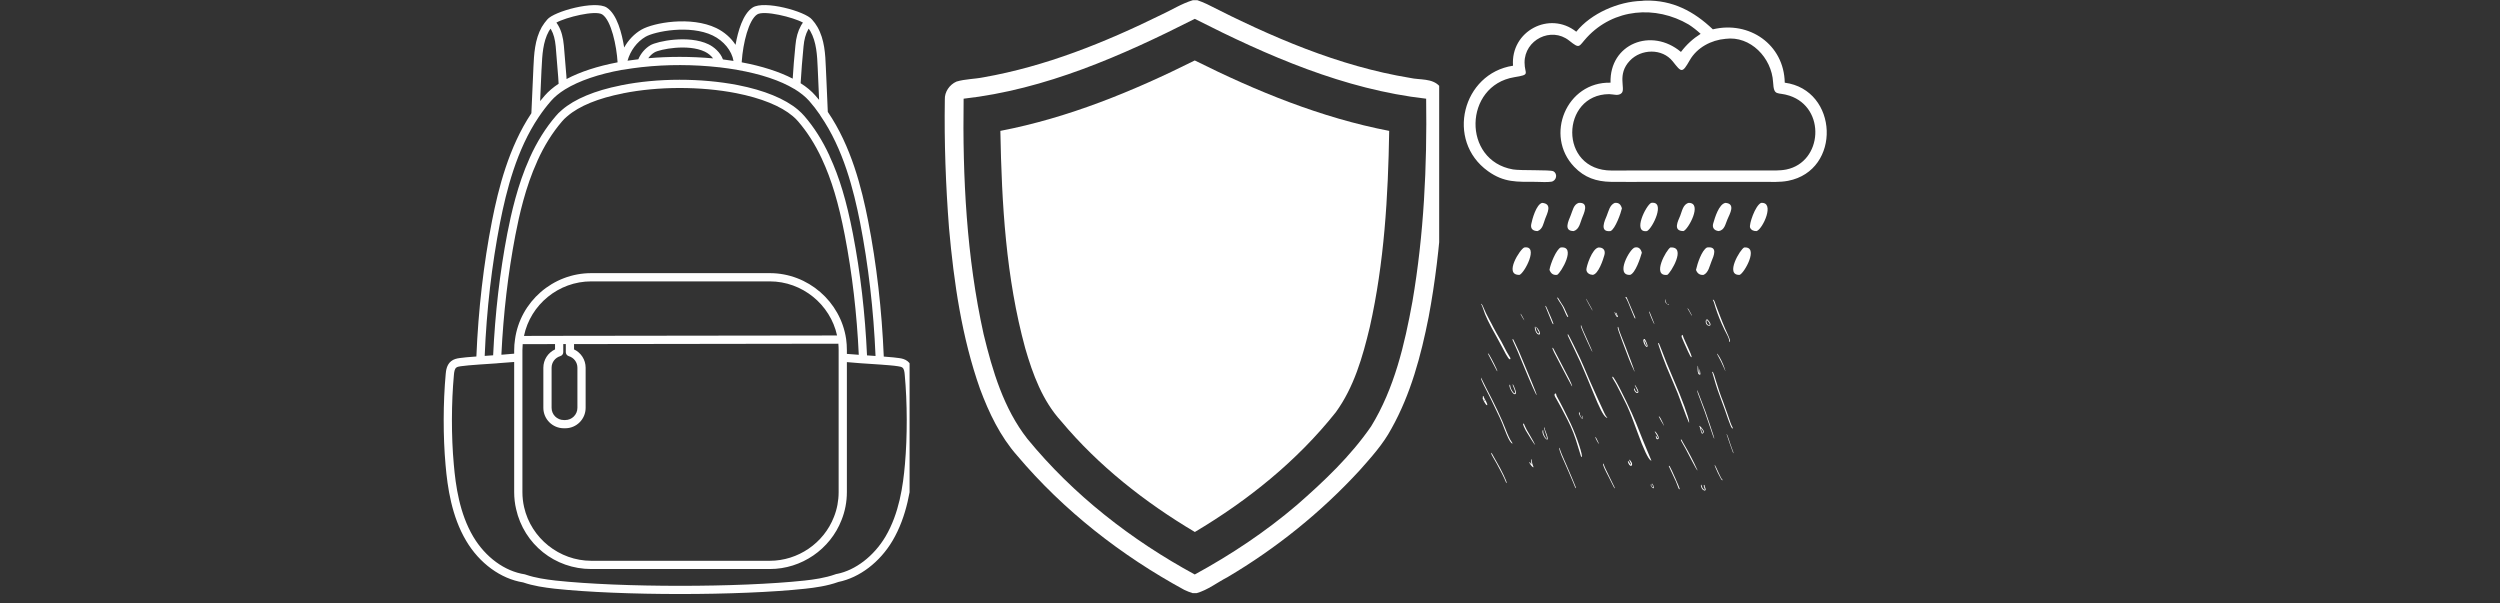 <?xml version="1.0" encoding="UTF-8"?>
<svg xmlns="http://www.w3.org/2000/svg" xmlns:xlink="http://www.w3.org/1999/xlink" width="174" zoomAndPan="magnify" viewBox="0 0 130.5 31.5" height="42" preserveAspectRatio="xMidYMid meet" version="1.0">
  <rect x="0" y="0" width="130.5" height="31.5" fill="#333333" stroke="none"/>
  <defs>
    <clipPath id="7aff01ae90">
      <path d="M 49.285 0 L 75.125 0 L 75.125 31 L 49.285 31 Z M 49.285 0 " clip-rule="nonzero"></path>
    </clipPath>
    <clipPath id="eac3ef8941">
      <path d="M 77.191 15.488 L 90.48 15.488 L 90.48 25.824 L 77.191 25.824 Z M 77.191 15.488 " clip-rule="nonzero"></path>
    </clipPath>
    <clipPath id="3fd08fc72b">
      <path d="M 0.316 0.488 L 13.48 0.488 L 13.48 10.75 L 0.316 10.75 Z M 0.316 0.488 " clip-rule="nonzero"></path>
    </clipPath>
    <clipPath id="ae37d41ee3">
      <rect x="0" width="14" y="0" height="11"></rect>
    </clipPath>
    <clipPath id="fc05d8b275">
      <path d="M 84 12 L 86 12 L 86 14.766 L 84 14.766 Z M 84 12 " clip-rule="nonzero"></path>
    </clipPath>
    <clipPath id="96ef901816">
      <path d="M 78 12 L 80 12 L 80 14.766 L 78 14.766 Z M 78 12 " clip-rule="nonzero"></path>
    </clipPath>
    <clipPath id="a21f445437">
      <path d="M 82 12 L 84 12 L 84 14.766 L 82 14.766 Z M 82 12 " clip-rule="nonzero"></path>
    </clipPath>
    <clipPath id="2ac65557c9">
      <path d="M 80 12 L 82 12 L 82 14.766 L 80 14.766 Z M 80 12 " clip-rule="nonzero"></path>
    </clipPath>
    <clipPath id="7b70a8686b">
      <path d="M 86 12 L 88 12 L 88 14.766 L 86 14.766 Z M 86 12 " clip-rule="nonzero"></path>
    </clipPath>
    <clipPath id="36be8e0083">
      <path d="M 88 12 L 90 12 L 90 14.766 L 88 14.766 Z M 88 12 " clip-rule="nonzero"></path>
    </clipPath>
    <clipPath id="4ddac3e8ba">
      <path d="M 90 12 L 92 12 L 92 14.766 L 90 14.766 Z M 90 12 " clip-rule="nonzero"></path>
    </clipPath>
    <clipPath id="de9bb803c5">
      <path d="M 23.117 0 L 47.48 0 L 47.48 31.008 L 23.117 31.008 Z M 23.117 0 " clip-rule="nonzero"></path>
    </clipPath>
  </defs>
  <g clip-path="url(#7aff01ae90)">
    <path fill="#ffffff" d="M 75.152 4.508 C 74.766 4.07 74.121 4.184 73.605 4.066 C 69.867 3.453 66.355 1.922 62.996 0.211 C 62.84 0.137 62.672 0.07 62.504 0.012 L 62.262 0.012 C 61.68 0.188 61.164 0.52 60.613 0.773 C 57.672 2.219 54.586 3.465 51.34 4.035 C 50.875 4.129 50.387 4.121 49.93 4.258 C 49.566 4.418 49.301 4.797 49.32 5.199 C 49.285 7.438 49.367 9.676 49.539 11.906 C 49.793 14.746 50.203 17.598 51.156 20.297 C 51.621 21.547 52.207 22.777 53.098 23.785 C 55.52 26.652 58.527 29 61.816 30.789 C 61.957 30.859 62.105 30.914 62.254 30.961 L 62.465 30.961 C 63.051 30.797 63.535 30.406 64.074 30.129 C 66.625 28.621 68.957 26.742 70.965 24.562 C 71.574 23.875 72.199 23.188 72.633 22.375 C 73.641 20.578 74.176 18.562 74.574 16.555 C 75.262 12.898 75.438 9.164 75.418 5.449 C 75.43 5.117 75.402 4.754 75.152 4.508 Z M 73.73 15.734 C 73.32 17.988 72.785 20.281 71.574 22.254 C 70.5 23.812 69.113 25.125 67.695 26.363 C 66.055 27.762 64.258 28.957 62.367 29.988 C 59.055 28.191 56.02 25.828 53.625 22.902 C 52.391 21.324 51.809 19.359 51.344 17.441 C 50.453 13.414 50.242 9.266 50.301 5.152 C 54.574 4.672 58.566 2.91 62.367 0.984 C 66.168 2.914 70.168 4.668 74.445 5.152 C 74.496 8.688 74.328 12.242 73.73 15.734 Z M 73.73 15.734 " fill-opacity="1" fill-rule="nonzero"></path>
  </g>
  <path fill="#ffffff" d="M 52.219 6.832 C 52.289 10.641 52.508 14.488 53.516 18.176 C 53.91 19.539 54.418 20.918 55.387 21.98 C 57.34 24.316 59.762 26.219 62.371 27.77 C 65.145 26.121 67.707 24.062 69.723 21.527 C 70.68 20.215 71.133 18.625 71.504 17.07 C 72.258 13.715 72.461 10.262 72.516 6.832 C 68.965 6.148 65.594 4.766 62.367 3.156 C 59.141 4.766 55.773 6.148 52.219 6.832 Z M 52.219 6.832 " fill-opacity="1" fill-rule="nonzero"></path>
  <g clip-path="url(#eac3ef8941)">
    <g transform="matrix(1, 0, 0, 1, 77, 15)">
      <g clip-path="url(#ae37d41ee3)">
        <g clip-path="url(#3fd08fc72b)">
          <path fill="#ffffff" d="M 7.914 0.523 C 7.934 0.566 8.203 1.195 8.258 1.336 C 8.289 1.41 8.324 1.496 8.34 1.523 C 8.367 1.578 8.375 1.629 8.355 1.629 C 8.336 1.629 8.301 1.562 8.184 1.266 C 8.02 0.852 7.93 0.645 7.887 0.582 C 7.863 0.551 7.848 0.52 7.848 0.512 C 7.848 0.492 7.898 0.5 7.914 0.523 M 4.402 0.664 C 4.438 0.73 4.496 0.824 4.531 0.871 C 4.613 0.984 4.668 1.086 4.758 1.305 C 4.801 1.406 4.844 1.496 4.852 1.504 C 4.863 1.512 4.863 1.523 4.855 1.535 C 4.828 1.582 4.785 1.512 4.648 1.188 C 4.602 1.078 4.543 0.957 4.516 0.922 C 4.445 0.824 4.285 0.566 4.285 0.551 C 4.285 0.496 4.344 0.551 4.402 0.664 M 5.855 0.691 C 5.883 0.742 5.941 0.855 5.992 0.938 C 6.074 1.078 6.133 1.191 6.133 1.215 C 6.133 1.227 6.113 1.195 5.941 0.891 C 5.828 0.688 5.785 0.594 5.805 0.594 C 5.809 0.594 5.832 0.637 5.855 0.691 M 9.961 0.66 C 9.914 0.75 10.059 0.961 10.109 0.875 C 10.121 0.855 10.121 0.855 10.121 0.883 C 10.121 0.969 9.949 0.848 9.93 0.754 C 9.922 0.703 9.938 0.633 9.961 0.633 C 9.973 0.633 9.973 0.641 9.961 0.66 M 12.477 0.691 C 12.488 0.715 12.504 0.738 12.504 0.742 C 12.504 0.75 12.531 0.824 12.562 0.91 C 12.598 0.996 12.645 1.121 12.668 1.191 C 12.77 1.48 13.031 2.121 13.16 2.395 C 13.277 2.645 13.324 2.785 13.305 2.832 C 13.289 2.871 13.27 2.848 13.266 2.793 C 13.262 2.711 13.211 2.578 13.121 2.414 C 13.035 2.254 13.023 2.23 12.871 1.895 C 12.723 1.57 12.555 1.102 12.48 0.824 C 12.469 0.781 12.449 0.73 12.434 0.707 C 12.402 0.656 12.402 0.645 12.43 0.645 C 12.441 0.645 12.461 0.664 12.477 0.691 M 0.348 0.883 C 0.383 0.922 0.41 0.973 0.434 1.043 C 0.484 1.18 0.637 1.5 0.762 1.723 C 0.816 1.82 0.902 1.977 0.945 2.07 C 0.992 2.16 1.074 2.309 1.125 2.402 C 1.344 2.773 1.426 2.926 1.535 3.145 C 1.598 3.273 1.695 3.449 1.75 3.535 C 1.832 3.66 1.852 3.699 1.844 3.723 C 1.816 3.84 1.688 3.664 1.438 3.168 C 1.363 3.02 1.215 2.75 1.113 2.566 C 0.738 1.906 0.523 1.461 0.422 1.125 C 0.379 0.984 0.352 0.926 0.312 0.883 C 0.293 0.863 0.281 0.844 0.285 0.836 C 0.289 0.832 0.316 0.852 0.348 0.883 M 3.754 1.094 C 3.863 1.324 4.086 1.863 4.086 1.895 C 4.086 1.973 4.039 1.902 3.965 1.715 C 3.82 1.348 3.754 1.188 3.711 1.094 C 3.664 0.996 3.656 0.965 3.684 0.965 C 3.691 0.965 3.723 1.023 3.754 1.094 M 11.168 1.188 C 11.277 1.371 11.348 1.52 11.312 1.477 C 11.293 1.457 11.25 1.383 11.211 1.312 C 11.172 1.242 11.129 1.164 11.109 1.141 C 11.086 1.109 11.082 1.098 11.098 1.098 C 11.109 1.098 11.141 1.141 11.168 1.188 M 9.121 1.309 C 9.129 1.336 9.184 1.473 9.242 1.609 C 9.34 1.852 9.367 1.922 9.355 1.922 C 9.336 1.922 9.109 1.395 9.09 1.301 C 9.078 1.242 9.102 1.246 9.121 1.309 M 7.305 1.305 C 7.305 1.324 7.406 1.512 7.418 1.512 C 7.418 1.512 7.406 1.477 7.387 1.434 C 7.348 1.34 7.344 1.336 7.367 1.328 C 7.375 1.324 7.383 1.332 7.383 1.34 C 7.383 1.352 7.402 1.395 7.422 1.441 C 7.465 1.531 7.465 1.551 7.422 1.551 C 7.375 1.551 7.254 1.312 7.289 1.293 C 7.297 1.285 7.305 1.293 7.305 1.305 M 2.438 1.465 C 2.516 1.598 2.59 1.754 2.562 1.715 C 2.512 1.656 2.367 1.398 2.371 1.379 C 2.375 1.367 2.402 1.402 2.438 1.465 M 12.176 1.727 C 12.246 1.805 12.289 1.887 12.289 1.938 C 12.289 2.051 12.105 2.012 12.055 1.887 C 12.035 1.836 12.031 1.723 12.051 1.723 C 12.059 1.723 12.07 1.707 12.078 1.691 C 12.094 1.645 12.105 1.648 12.176 1.727 M 12.078 1.781 C 12.078 1.863 12.113 1.93 12.172 1.961 C 12.281 2.012 12.27 1.898 12.156 1.766 C 12.094 1.691 12.078 1.695 12.078 1.781 M 5.551 2.02 C 5.559 2.07 5.664 2.316 5.852 2.727 C 5.973 2.992 6.137 3.371 6.125 3.371 C 6.094 3.371 5.523 2.113 5.52 2.027 C 5.512 1.969 5.543 1.965 5.551 2.02 M 3.152 2.09 C 3.156 2.117 3.172 2.176 3.18 2.219 C 3.203 2.336 3.301 2.445 3.344 2.402 C 3.359 2.387 3.285 2.227 3.219 2.129 C 3.164 2.047 3.176 2.039 3.238 2.113 C 3.395 2.289 3.438 2.492 3.316 2.461 C 3.227 2.441 3.156 2.328 3.125 2.176 C 3.105 2.066 3.129 1.996 3.152 2.09 M 7.48 2.098 C 7.504 2.199 7.551 2.336 7.609 2.48 C 7.648 2.566 7.75 2.832 7.844 3.078 C 7.934 3.32 8.055 3.645 8.117 3.797 C 8.234 4.098 8.332 4.379 8.32 4.402 C 8.316 4.41 8.316 4.41 8.316 4.398 C 8.312 4.391 8.293 4.34 8.27 4.285 C 8.113 3.957 8 3.668 7.699 2.859 C 7.504 2.336 7.453 2.18 7.445 2.113 C 7.441 2.051 7.469 2.039 7.48 2.098 M 5.137 2.996 C 5.457 3.645 5.539 3.824 5.668 4.129 C 5.871 4.621 6.043 5.012 6.359 5.711 C 6.777 6.633 6.812 6.707 6.871 6.766 C 6.926 6.824 6.906 6.832 6.836 6.785 C 6.691 6.688 6.5 6.316 6.164 5.488 C 6.043 5.18 5.676 4.309 5.504 3.918 C 5.469 3.832 5.324 3.527 5.184 3.238 C 4.805 2.461 4.801 2.453 4.855 2.453 C 4.863 2.453 4.988 2.699 5.137 2.996 M 10.848 2.527 C 10.852 2.555 10.906 2.691 10.973 2.832 C 11.273 3.488 11.328 3.625 11.293 3.645 C 11.27 3.66 11.207 3.555 11.113 3.344 C 11.062 3.23 10.965 3.016 10.898 2.867 C 10.773 2.59 10.762 2.555 10.789 2.508 C 10.809 2.465 10.836 2.477 10.848 2.527 M 8.875 2.727 C 8.926 2.797 9.008 3.016 9.004 3.059 C 8.988 3.211 8.805 2.996 8.781 2.793 C 8.773 2.707 8.836 2.66 8.875 2.727 M 1.996 2.723 C 1.996 2.73 2.043 2.828 2.098 2.934 C 2.23 3.199 2.316 3.395 2.578 4.035 C 2.699 4.332 2.867 4.738 2.953 4.934 C 3.098 5.277 3.227 5.617 3.215 5.629 C 3.195 5.648 2.895 4.973 2.551 4.137 C 2.262 3.426 2.145 3.156 2.031 2.918 C 1.934 2.715 1.934 2.707 1.969 2.707 C 1.984 2.707 1.996 2.715 1.996 2.723 M 8.859 2.883 C 8.891 2.992 8.922 3.055 8.949 3.055 C 8.977 3.055 8.969 3.02 8.902 2.871 C 8.832 2.715 8.812 2.719 8.859 2.883 M 9.602 2.934 C 9.609 2.949 9.652 3.059 9.699 3.176 C 9.895 3.703 10.102 4.211 10.363 4.816 C 10.793 5.801 11.172 6.836 11.172 7.023 L 11.172 7.074 L 11.137 7.004 C 11.086 6.887 10.969 6.594 10.852 6.27 C 10.609 5.594 10.551 5.449 10.277 4.816 C 10.062 4.324 9.883 3.887 9.781 3.598 C 9.645 3.219 9.551 2.945 9.551 2.926 C 9.551 2.898 9.586 2.902 9.602 2.934 M 4.066 3.164 C 4.074 3.172 4.113 3.238 4.148 3.312 C 4.184 3.387 4.316 3.641 4.445 3.879 C 4.887 4.711 5.035 5.016 5.062 5.141 C 5.078 5.215 5.051 5.168 4.844 4.773 C 4.742 4.578 4.598 4.301 4.52 4.156 C 4.145 3.453 4.012 3.184 4.039 3.16 C 4.051 3.148 4.059 3.152 4.066 3.164 M 12.684 3.52 C 12.789 3.66 12.941 3.973 13.027 4.234 C 13.09 4.414 13.078 4.422 13.008 4.242 C 12.934 4.062 12.75 3.684 12.676 3.566 C 12.605 3.457 12.613 3.422 12.684 3.52 M 0.738 3.516 C 0.871 3.734 1.16 4.312 1.16 4.363 C 1.16 4.41 1.129 4.355 0.98 4.059 C 0.895 3.891 0.789 3.688 0.746 3.609 C 0.703 3.531 0.668 3.465 0.668 3.461 C 0.668 3.434 0.707 3.461 0.738 3.516 M 11.633 4.105 C 11.637 4.113 11.645 4.184 11.652 4.266 C 11.668 4.508 11.727 4.609 11.715 4.375 C 11.707 4.227 11.723 4.234 11.746 4.391 C 11.77 4.551 11.77 4.547 11.734 4.555 C 11.652 4.566 11.609 4.449 11.613 4.234 C 11.617 4.086 11.617 4.082 11.633 4.105 M 12.426 4.445 C 12.457 4.504 12.512 4.664 12.566 4.859 C 12.668 5.203 12.812 5.633 12.945 5.965 C 12.992 6.086 13.094 6.367 13.168 6.59 C 13.32 7.047 13.363 7.16 13.422 7.273 C 13.453 7.328 13.461 7.352 13.449 7.363 C 13.402 7.41 13.305 7.184 13.043 6.406 C 12.996 6.27 12.91 6.035 12.852 5.887 C 12.73 5.578 12.57 5.105 12.484 4.789 C 12.449 4.672 12.41 4.539 12.398 4.496 C 12.363 4.402 12.363 4.41 12.391 4.41 C 12.398 4.41 12.418 4.426 12.426 4.445 M 0.254 4.547 C 0.297 4.684 0.426 4.961 0.566 5.227 C 0.984 6.016 1.406 6.902 1.578 7.363 C 1.699 7.684 1.828 7.965 1.906 8.062 C 1.973 8.152 1.961 8.191 1.887 8.117 C 1.797 8.027 1.699 7.824 1.535 7.402 C 1.359 6.941 1.332 6.879 0.832 5.848 C 0.754 5.688 0.641 5.461 0.574 5.34 C 0.402 5.023 0.25 4.664 0.211 4.484 C 0.191 4.41 0.223 4.453 0.254 4.547 M 7.328 4.863 C 7.57 5.262 8.203 6.57 8.402 7.082 C 8.695 7.824 8.859 8.23 8.969 8.484 C 9.16 8.93 9.172 8.961 9.188 9.008 L 9.203 9.051 L 9.164 9.031 C 9.043 8.965 8.789 8.438 8.492 7.609 C 8.23 6.887 8.109 6.578 7.934 6.184 C 7.875 6.055 7.43 5.164 7.363 5.051 C 7.332 4.996 7.273 4.895 7.23 4.828 C 7.152 4.703 7.141 4.664 7.184 4.664 C 7.199 4.664 7.242 4.719 7.328 4.863 M 2.035 5.18 C 2.156 5.457 2.16 5.605 2.047 5.574 C 1.934 5.547 1.73 5.129 1.809 5.082 C 1.824 5.074 1.828 5.09 1.844 5.188 C 1.867 5.328 2.023 5.562 2.07 5.527 C 2.102 5.5 2.086 5.398 2.023 5.254 C 1.965 5.113 1.949 5.066 1.965 5.059 C 1.973 5.055 2.004 5.109 2.035 5.18 M 8.43 5.223 C 8.547 5.422 8.555 5.512 8.453 5.512 C 8.371 5.512 8.262 5.34 8.305 5.277 C 8.32 5.258 8.324 5.262 8.332 5.301 C 8.348 5.395 8.434 5.492 8.473 5.465 C 8.5 5.449 8.484 5.414 8.406 5.258 C 8.301 5.055 8.32 5.031 8.43 5.223 M 11.645 5.484 C 11.664 5.539 11.727 5.699 11.781 5.84 C 11.988 6.371 12.074 6.602 12.25 7.141 C 12.441 7.711 12.496 7.891 12.484 7.902 C 12.473 7.914 12.367 7.617 12.211 7.141 C 12.051 6.66 11.914 6.281 11.766 5.898 C 11.684 5.695 11.586 5.414 11.586 5.395 C 11.586 5.355 11.609 5.391 11.645 5.484 M 4.227 5.555 C 4.23 5.566 4.238 5.59 4.238 5.613 C 4.238 5.637 4.277 5.715 4.328 5.805 C 4.422 5.961 4.82 6.75 4.988 7.109 C 5.312 7.801 5.656 8.852 5.562 8.852 C 5.531 8.852 5.539 8.863 5.367 8.301 C 5.207 7.758 5.066 7.395 4.832 6.93 C 4.645 6.555 4.316 5.941 4.242 5.824 C 4.152 5.684 4.133 5.625 4.152 5.574 C 4.164 5.539 4.207 5.527 4.227 5.555 M 0.445 5.695 C 0.441 5.707 0.469 5.766 0.5 5.824 C 0.633 6.055 0.664 6.152 0.617 6.152 C 0.559 6.152 0.363 5.801 0.398 5.762 C 0.406 5.754 0.41 5.73 0.406 5.711 C 0.398 5.68 0.402 5.672 0.426 5.672 C 0.445 5.672 0.449 5.68 0.445 5.695 M 0.465 5.883 C 0.48 5.914 0.5 5.941 0.508 5.945 C 0.52 5.953 0.508 5.926 0.488 5.887 C 0.441 5.809 0.426 5.805 0.465 5.883 M 5.465 6.582 C 5.465 6.672 5.566 6.855 5.598 6.824 C 5.609 6.812 5.605 6.785 5.586 6.738 C 5.57 6.684 5.566 6.672 5.582 6.691 C 5.633 6.758 5.637 6.855 5.594 6.855 C 5.535 6.855 5.391 6.586 5.422 6.535 C 5.441 6.504 5.465 6.527 5.465 6.582 M 9.695 6.859 C 9.754 6.969 9.883 7.246 9.863 7.227 C 9.836 7.199 9.59 6.77 9.59 6.75 C 9.59 6.707 9.637 6.754 9.695 6.859 M 2.555 7.133 C 2.562 7.148 2.582 7.195 2.598 7.238 C 2.629 7.32 2.727 7.504 2.887 7.766 C 3 7.949 3.145 8.227 3.137 8.234 C 3.125 8.246 2.809 7.758 2.645 7.473 C 2.578 7.359 2.504 7.176 2.504 7.133 C 2.504 7.102 2.539 7.102 2.555 7.133 M 11.816 7.324 C 11.941 7.469 11.965 7.531 11.918 7.594 C 11.848 7.68 11.812 7.641 11.77 7.441 C 11.754 7.363 11.734 7.293 11.723 7.281 C 11.711 7.27 11.703 7.254 11.703 7.246 C 11.703 7.207 11.742 7.234 11.816 7.324 M 3.625 7.34 C 3.621 7.355 3.641 7.422 3.672 7.496 C 3.785 7.766 3.824 7.945 3.766 7.945 C 3.656 7.945 3.484 7.625 3.52 7.492 C 3.543 7.418 3.559 7.438 3.559 7.539 C 3.559 7.672 3.711 7.953 3.758 7.902 C 3.77 7.895 3.695 7.629 3.637 7.484 C 3.59 7.367 3.586 7.32 3.613 7.312 C 3.625 7.309 3.625 7.32 3.625 7.34 M 11.805 7.438 C 11.836 7.594 11.836 7.59 11.867 7.586 C 11.926 7.578 11.91 7.484 11.828 7.391 C 11.785 7.336 11.785 7.336 11.805 7.438 M 9.461 7.59 C 9.578 7.746 9.613 7.867 9.566 7.91 C 9.512 7.961 9.449 7.918 9.438 7.82 C 9.422 7.727 9.449 7.719 9.477 7.809 C 9.488 7.852 9.504 7.879 9.52 7.879 C 9.574 7.879 9.543 7.789 9.438 7.637 C 9.406 7.59 9.379 7.543 9.379 7.535 C 9.379 7.504 9.414 7.527 9.461 7.59 M 13.188 7.773 C 13.219 7.852 13.27 7.996 13.297 8.094 C 13.328 8.195 13.387 8.359 13.426 8.461 C 13.523 8.695 13.605 8.934 13.598 8.941 C 13.586 8.953 13.566 8.914 13.523 8.785 C 13.5 8.715 13.445 8.562 13.398 8.449 C 13.352 8.332 13.297 8.176 13.273 8.098 C 13.25 8.02 13.207 7.891 13.18 7.816 C 13.148 7.738 13.129 7.668 13.129 7.656 C 13.133 7.645 13.16 7.699 13.188 7.773 M 6.352 7.918 C 6.426 8.066 6.484 8.199 6.469 8.18 C 6.391 8.094 6.258 7.832 6.277 7.809 C 6.285 7.801 6.312 7.84 6.352 7.918 M 10.785 7.961 C 10.793 7.973 10.801 7.988 10.801 7.996 C 10.801 8.004 10.848 8.094 10.906 8.188 C 11.156 8.613 11.406 9.09 11.582 9.488 C 11.594 9.516 11.605 9.543 11.609 9.547 C 11.613 9.555 11.609 9.555 11.602 9.551 C 11.578 9.539 11.453 9.32 11.332 9.082 C 11.004 8.453 10.906 8.27 10.805 8.102 C 10.73 7.984 10.715 7.895 10.785 7.961 M 4.434 8.457 C 4.457 8.551 4.562 8.809 4.781 9.297 C 4.91 9.594 5.176 10.219 5.246 10.406 C 5.262 10.441 5.266 10.469 5.258 10.477 C 5.242 10.492 5.246 10.504 5.125 10.199 C 5.066 10.055 4.961 9.805 4.891 9.648 C 4.535 8.859 4.406 8.543 4.395 8.434 C 4.383 8.344 4.41 8.355 4.434 8.457 M 0.898 8.707 C 0.918 8.746 1.008 8.906 1.098 9.062 C 1.379 9.539 1.668 10.145 1.645 10.203 C 1.633 10.234 1.625 10.219 1.594 10.133 C 1.555 10.012 1.297 9.496 1.141 9.223 C 0.891 8.793 0.855 8.727 0.844 8.68 C 0.832 8.613 0.863 8.629 0.898 8.707 M 2.945 9 C 2.949 9.016 2.961 9.078 2.973 9.141 C 2.984 9.199 3.004 9.27 3.02 9.301 C 3.078 9.418 3.043 9.426 2.945 9.32 C 2.875 9.242 2.836 9.172 2.836 9.137 C 2.836 9.105 2.859 9.113 2.879 9.156 C 2.941 9.273 2.949 9.242 2.918 9.027 C 2.91 8.969 2.934 8.945 2.945 9 M 8.105 9.039 C 8.156 9.098 8.195 9.176 8.195 9.223 C 8.195 9.367 8.074 9.344 8.004 9.184 C 7.945 9.062 7.98 9.016 8.043 9.133 C 8.078 9.207 8.109 9.25 8.129 9.25 C 8.152 9.25 8.141 9.203 8.094 9.121 C 8.027 9 8.035 8.953 8.105 9.039 M 6.711 9.215 C 6.738 9.324 6.805 9.473 7.035 9.934 C 7.328 10.527 7.309 10.488 7.285 10.488 C 7.277 10.488 7.238 10.426 7.203 10.352 C 7.168 10.277 7.062 10.07 6.973 9.895 C 6.773 9.516 6.68 9.301 6.68 9.238 C 6.68 9.199 6.699 9.18 6.711 9.215 M 12.598 9.43 C 12.648 9.531 12.703 9.656 12.723 9.703 C 12.789 9.859 12.875 10.02 12.906 10.031 C 12.922 10.039 12.914 10.074 12.898 10.074 C 12.848 10.074 12.484 9.32 12.504 9.262 C 12.508 9.254 12.551 9.332 12.598 9.43 M 10.164 9.348 C 10.23 9.445 10.68 10.469 10.68 10.516 C 10.68 10.57 10.633 10.535 10.609 10.461 C 10.535 10.246 10.461 10.07 10.297 9.734 C 10.199 9.531 10.117 9.352 10.113 9.34 C 10.102 9.305 10.141 9.309 10.164 9.348 M 9.297 10.324 C 9.371 10.465 9.332 10.543 9.234 10.441 C 9.18 10.383 9.16 10.344 9.172 10.301 C 9.184 10.238 9.207 10.238 9.195 10.297 C 9.188 10.344 9.195 10.355 9.23 10.398 C 9.312 10.492 9.332 10.441 9.262 10.32 C 9.227 10.262 9.223 10.246 9.242 10.246 C 9.25 10.246 9.273 10.281 9.297 10.324 M 11.836 10.379 C 11.852 10.465 11.93 10.566 11.977 10.566 C 12.004 10.566 12.004 10.562 11.957 10.438 C 11.926 10.355 11.926 10.312 11.965 10.312 C 11.98 10.312 11.984 10.32 11.977 10.34 C 11.973 10.352 11.984 10.395 12.004 10.438 C 12.074 10.59 12.016 10.656 11.895 10.566 C 11.816 10.512 11.75 10.301 11.809 10.301 C 11.812 10.301 11.824 10.336 11.836 10.379 " fill-opacity="1" fill-rule="evenodd"></path>
        </g>
      </g>
    </g>
  </g>
  <path fill="#ffffff" d="M 82.281 1.656 C 83.051 0.695 84.492 0.074 85.703 0.047 C 85.762 0.035 85.832 0.035 85.895 0.031 C 87.309 0 88.422 0.59 89.41 1.531 C 91.305 1.074 93.129 2.316 93.164 4.316 C 95.973 4.691 96.137 8.895 93.34 9.438 C 92.902 9.523 92.434 9.492 91.988 9.492 L 86.215 9.492 C 85.508 9.492 84.797 9.504 84.09 9.492 C 83.336 9.48 82.711 9.273 82.172 8.707 C 80.609 7.074 81.77 4.258 84.07 4.316 C 84.012 2.285 86.203 1.418 87.746 2.711 C 88.035 2.328 88.371 2.02 88.773 1.766 C 88.578 1.586 88.375 1.426 88.152 1.281 C 86.422 0.266 84.238 0.441 82.836 1.953 C 82.387 2.441 82.488 2.578 81.902 2.113 C 80.969 1.379 79.578 2.078 79.582 3.266 C 79.582 3.883 79.922 3.887 79.039 4.031 C 76.41 4.469 76.312 8.379 78.977 8.844 C 79.379 8.914 80.926 8.852 81.086 8.941 C 81.328 9.074 81.246 9.438 80.984 9.484 C 80.766 9.523 80.398 9.492 80.164 9.492 C 79.191 9.488 78.52 9.543 77.672 8.934 C 75.445 7.336 76.34 3.832 78.98 3.43 C 78.844 1.621 80.891 0.551 82.281 1.656 Z M 90.07 2.027 C 89.328 2.09 88.586 2.48 88.207 3.141 C 87.805 3.844 87.777 3.785 87.316 3.203 C 86.766 2.512 85.664 2.547 85.078 3.168 C 84.391 3.891 84.871 4.625 84.652 4.855 C 84.488 5.031 84.207 4.914 83.996 4.914 C 81.477 4.926 81.336 8.906 84.133 8.902 L 85.758 8.898 L 92.145 8.898 C 92.5 8.898 92.895 8.918 93.246 8.848 C 95.141 8.461 95.328 5.629 93.414 4.996 C 92.766 4.781 92.598 5.062 92.555 4.289 C 92.484 3.02 91.375 1.855 90.07 2.027 Z M 90.07 2.027 " fill-opacity="1" fill-rule="nonzero"></path>
  <path fill="#ffffff" d="M 80.262 12.062 C 80.039 12.062 79.879 11.953 79.93 11.703 C 79.98 11.441 80.191 10.676 80.496 10.59 C 81.043 10.633 80.773 11.117 80.656 11.426 C 80.566 11.664 80.531 11.961 80.262 12.062 Z M 80.262 12.062 " fill-opacity="1" fill-rule="nonzero"></path>
  <path fill="#ffffff" d="M 82.148 12.062 C 81.602 12.062 81.875 11.535 81.992 11.238 C 82.09 11.004 82.137 10.672 82.41 10.59 C 82.977 10.547 82.676 11.148 82.578 11.398 C 82.48 11.645 82.438 11.969 82.148 12.062 Z M 82.148 12.062 " fill-opacity="1" fill-rule="nonzero"></path>
  <path fill="#ffffff" d="M 84.07 12.062 C 83.469 12.133 83.77 11.508 83.875 11.254 C 83.973 11.016 84.027 10.695 84.293 10.59 C 84.508 10.57 84.605 10.676 84.664 10.875 C 84.617 11.102 84.316 11.961 84.07 12.062 Z M 84.07 12.062 " fill-opacity="1" fill-rule="nonzero"></path>
  <path fill="#ffffff" d="M 85.973 12.062 C 85.195 12.176 85.922 10.715 86.191 10.59 C 86.965 10.473 86.266 11.922 85.973 12.062 Z M 85.973 12.062 " fill-opacity="1" fill-rule="nonzero"></path>
  <path fill="#ffffff" d="M 87.875 12.062 C 87.312 12.059 87.59 11.543 87.707 11.262 C 87.805 11.016 87.855 10.66 88.152 10.59 C 88.891 10.586 88.117 11.996 87.875 12.062 Z M 87.875 12.062 " fill-opacity="1" fill-rule="nonzero"></path>
  <path fill="#ffffff" d="M 89.719 12.062 C 89.484 12.039 89.363 11.887 89.43 11.664 C 89.516 11.363 89.727 10.648 90.07 10.59 C 90.613 10.633 90.293 11.164 90.176 11.441 C 90.066 11.688 90.027 12.012 89.719 12.062 Z M 89.719 12.062 " fill-opacity="1" fill-rule="nonzero"></path>
  <path fill="#ffffff" d="M 91.699 12.062 C 91.562 12.07 91.414 12.023 91.355 11.883 C 91.289 11.719 91.621 10.723 91.93 10.59 C 92.668 10.535 92.023 11.945 91.699 12.062 Z M 91.699 12.062 " fill-opacity="1" fill-rule="nonzero"></path>
  <g clip-path="url(#fc05d8b275)">
    <path fill="#ffffff" d="M 85.094 14.348 C 84.297 14.395 85.07 12.977 85.34 12.918 C 85.547 12.875 85.656 13.004 85.703 13.191 C 85.703 13.195 85.703 13.199 85.703 13.203 L 85.695 13.219 C 85.629 13.461 85.367 14.262 85.094 14.348 Z M 85.094 14.348 " fill-opacity="1" fill-rule="nonzero"></path>
  </g>
  <g clip-path="url(#96ef901816)">
    <path fill="#ffffff" d="M 79.32 14.348 C 78.465 14.375 79.359 12.98 79.57 12.918 C 80.348 12.801 79.574 14.258 79.32 14.348 Z M 79.32 14.348 " fill-opacity="1" fill-rule="nonzero"></path>
  </g>
  <g clip-path="url(#a21f445437)">
    <path fill="#ffffff" d="M 83.145 14.348 C 82.984 14.34 82.832 14.262 82.809 14.09 C 82.793 13.945 83.102 12.965 83.449 12.918 C 83.695 12.914 83.816 13.07 83.75 13.312 C 83.684 13.555 83.438 14.305 83.145 14.348 Z M 83.145 14.348 " fill-opacity="1" fill-rule="nonzero"></path>
  </g>
  <g clip-path="url(#2ac65557c9)">
    <path fill="#ffffff" d="M 80.883 14.09 C 80.926 13.785 81.234 13.023 81.469 12.918 C 82.305 12.824 81.492 14.234 81.281 14.348 C 81.07 14.371 80.961 14.281 80.883 14.09 Z M 80.883 14.09 " fill-opacity="1" fill-rule="nonzero"></path>
  </g>
  <g clip-path="url(#7b70a8686b)">
    <path fill="#ffffff" d="M 87.031 14.348 C 86.195 14.441 86.988 13.027 87.195 12.918 C 88.059 12.859 87.203 14.258 87.031 14.348 Z M 87.031 14.348 " fill-opacity="1" fill-rule="nonzero"></path>
  </g>
  <g clip-path="url(#36be8e0083)">
    <path fill="#ffffff" d="M 88.531 14.09 C 88.602 13.762 88.828 13.066 89.105 12.918 C 89.691 12.84 89.457 13.363 89.336 13.652 C 89.238 13.891 89.184 14.227 88.93 14.348 C 88.73 14.371 88.598 14.273 88.531 14.09 Z M 88.531 14.09 " fill-opacity="1" fill-rule="nonzero"></path>
  </g>
  <g clip-path="url(#4ddac3e8ba)">
    <path fill="#ffffff" d="M 90.809 14.348 C 90.02 14.383 90.84 13.004 91.047 12.918 C 91.844 12.855 91.047 14.27 90.809 14.348 Z M 90.809 14.348 " fill-opacity="1" fill-rule="nonzero"></path>
  </g>
  <g clip-path="url(#de9bb803c5)">
    <path fill="#ffffff" d="M 35.5 31.008 C 33.086 31.008 30.672 30.914 28.957 30.73 C 28.414 30.668 27.84 30.586 27.309 30.402 C 26.141 30.215 25.027 29.406 24.332 28.227 C 23.574 26.949 23.359 25.441 23.258 24.27 C 23.125 22.793 23.129 21.016 23.266 19.523 C 23.281 19.355 23.312 19.043 23.547 18.855 C 23.676 18.75 23.84 18.711 23.992 18.691 C 24.16 18.664 24.469 18.637 24.867 18.609 C 24.969 16.164 25.242 13.785 25.684 11.527 C 26.016 9.848 26.551 7.695 27.738 5.91 C 27.773 5.148 27.805 4.391 27.84 3.629 L 27.844 3.523 C 27.875 2.836 27.914 2.062 28.281 1.41 C 28.375 1.258 28.465 1.133 28.566 1.02 C 28.91 0.594 31.07 0.004 31.672 0.395 C 32.215 0.75 32.465 1.75 32.582 2.48 C 32.797 2.094 33.109 1.762 33.484 1.547 C 34.113 1.184 36.062 0.828 37.391 1.465 C 37.809 1.668 38.16 1.977 38.395 2.34 C 38.52 1.641 38.773 0.73 39.285 0.395 C 39.883 0 42.043 0.594 42.387 1.02 C 42.5 1.145 42.594 1.273 42.672 1.41 C 43.047 2.07 43.082 2.84 43.109 3.523 L 43.145 4.312 C 43.168 4.82 43.191 5.332 43.211 5.84 C 44.441 7.645 44.98 9.824 45.316 11.527 C 45.758 13.785 46.031 16.168 46.133 18.613 C 46.539 18.645 46.789 18.668 46.93 18.691 C 47.078 18.711 47.238 18.746 47.375 18.855 C 47.613 19.043 47.641 19.355 47.656 19.523 C 47.793 21.016 47.797 22.793 47.664 24.273 C 47.562 25.438 47.352 26.941 46.59 28.227 C 45.926 29.348 44.871 30.152 43.762 30.379 C 43.18 30.59 42.535 30.676 42.043 30.73 C 40.332 30.914 37.914 31.008 35.5 31.008 Z M 27.457 30 C 27.949 30.168 28.492 30.246 29.004 30.305 C 32.402 30.672 38.598 30.672 41.996 30.305 C 42.465 30.254 43.066 30.172 43.605 29.98 C 43.633 29.965 43.664 29.957 43.695 29.957 C 44.652 29.766 45.613 29.035 46.223 28.008 C 46.938 26.797 47.141 25.355 47.238 24.234 C 47.367 22.777 47.363 21.031 47.227 19.562 C 47.215 19.418 47.195 19.258 47.109 19.191 C 47.059 19.148 46.973 19.133 46.867 19.117 C 46.668 19.082 46.227 19.051 45.914 19.027 C 45.91 19.027 45.91 19.027 45.906 19.027 C 45.629 19.008 45.332 18.984 45.043 18.969 C 45.039 18.969 45.035 18.969 45.035 18.969 L 44.824 18.953 C 44.602 18.934 44.391 18.918 44.207 18.902 L 44.207 25.684 C 44.207 26.191 44.113 26.684 43.93 27.141 C 43.336 28.676 41.832 29.703 40.188 29.703 L 30.863 29.703 C 28.969 29.703 27.355 28.418 26.941 26.574 C 26.875 26.297 26.84 25.996 26.84 25.684 L 26.84 18.895 C 26.676 18.91 26.484 18.922 26.277 18.938 L 25.969 18.961 C 25.965 18.961 25.961 18.965 25.957 18.965 C 25.664 18.98 25.371 19 25.094 19.023 C 25.094 19.023 25.09 19.023 25.086 19.023 C 24.613 19.055 24.238 19.09 24.055 19.117 C 23.961 19.129 23.867 19.148 23.816 19.191 C 23.73 19.258 23.707 19.418 23.695 19.562 C 23.559 21.031 23.555 22.777 23.688 24.234 C 23.785 25.359 23.988 26.805 24.703 28.012 C 25.34 29.086 26.344 29.82 27.395 29.98 C 27.418 29.984 27.438 29.992 27.457 30 Z M 27.285 17.965 C 27.277 18.07 27.27 18.176 27.27 18.281 L 27.27 25.684 C 27.27 25.961 27.301 26.227 27.359 26.477 C 27.727 28.098 29.199 29.273 30.863 29.273 L 40.184 29.273 C 41.652 29.273 43 28.355 43.531 26.984 C 43.695 26.574 43.777 26.137 43.777 25.684 L 43.777 18.672 C 43.777 18.668 43.777 18.668 43.777 18.664 L 43.777 18.281 C 43.777 18.168 43.773 18.055 43.762 17.941 L 29.965 17.961 L 29.965 18.238 C 30.332 18.414 30.57 18.781 30.57 19.195 L 30.57 21.289 C 30.57 21.879 30.094 22.355 29.508 22.355 L 29.43 22.355 C 28.844 22.355 28.363 21.879 28.363 21.289 L 28.363 19.195 C 28.363 18.781 28.602 18.414 28.973 18.238 L 28.973 17.961 Z M 29.402 17.961 L 29.402 18.383 C 29.402 18.48 29.34 18.562 29.246 18.59 C 28.977 18.672 28.793 18.914 28.793 19.195 L 28.793 21.289 C 28.793 21.641 29.078 21.926 29.43 21.926 L 29.508 21.926 C 29.855 21.926 30.141 21.641 30.141 21.289 L 30.141 19.195 C 30.141 18.914 29.961 18.672 29.688 18.59 C 29.598 18.562 29.535 18.48 29.535 18.383 L 29.535 17.961 Z M 45.258 18.551 C 45.406 18.559 45.555 18.57 45.703 18.582 C 45.602 16.176 45.328 13.832 44.895 11.609 C 44.562 9.934 44.031 7.781 42.824 6.035 C 42.812 6.02 42.809 6.008 42.801 5.992 C 42.621 5.73 42.438 5.492 42.238 5.266 C 42.039 5.043 41.781 4.836 41.469 4.645 C 41.465 4.645 41.461 4.645 41.457 4.641 C 40.738 4.207 39.711 3.863 38.484 3.648 C 38.477 3.648 38.469 3.645 38.457 3.641 C 38.141 3.59 37.848 3.547 37.551 3.512 C 37.547 3.512 37.543 3.512 37.539 3.512 C 36.211 3.363 34.816 3.359 33.504 3.504 C 33.5 3.504 33.496 3.504 33.496 3.504 C 33.168 3.543 32.844 3.586 32.527 3.641 C 32.523 3.641 32.52 3.641 32.516 3.641 C 32.512 3.641 32.504 3.645 32.5 3.645 C 32.488 3.645 32.469 3.652 32.461 3.648 C 31.266 3.863 30.227 4.215 29.492 4.668 C 29.188 4.859 28.949 5.055 28.766 5.266 C 28.539 5.527 28.324 5.805 28.129 6.098 C 28.129 6.098 28.129 6.102 28.125 6.102 C 26.957 7.832 26.434 9.957 26.105 11.609 C 25.672 13.832 25.398 16.172 25.301 18.578 C 25.445 18.566 25.594 18.555 25.742 18.547 C 25.844 16.344 26.094 14.207 26.48 12.195 C 26.68 11.168 27.016 9.648 27.641 8.266 C 27.645 8.258 27.648 8.246 27.652 8.238 C 28.023 7.41 28.48 6.68 29.012 6.059 C 29.109 5.945 29.199 5.852 29.297 5.773 C 29.309 5.762 29.324 5.75 29.34 5.734 C 29.996 5.168 31.051 4.727 32.391 4.461 C 32.395 4.461 32.398 4.457 32.398 4.457 C 32.414 4.457 32.426 4.453 32.441 4.449 C 34.328 4.07 36.598 4.07 38.512 4.441 C 39.891 4.711 40.977 5.156 41.656 5.73 C 41.793 5.848 41.898 5.953 41.992 6.062 C 42.496 6.645 42.934 7.336 43.297 8.125 C 43.305 8.137 43.309 8.148 43.309 8.16 C 43.816 9.25 44.191 10.496 44.52 12.195 C 44.914 14.234 45.16 16.371 45.258 18.551 Z M 44.207 18.473 C 44.391 18.488 44.602 18.504 44.828 18.52 C 44.73 16.379 44.484 14.281 44.098 12.277 C 43.773 10.598 43.406 9.375 42.91 8.312 C 42.902 8.305 42.898 8.293 42.898 8.285 C 42.895 8.281 42.895 8.277 42.895 8.277 C 42.551 7.539 42.137 6.887 41.664 6.34 C 41.586 6.246 41.496 6.16 41.379 6.059 C 40.758 5.535 39.738 5.121 38.43 4.863 C 36.57 4.5 34.359 4.504 32.523 4.871 C 32.52 4.871 32.52 4.871 32.516 4.875 C 31.238 5.125 30.238 5.531 29.625 6.059 C 29.609 6.07 29.594 6.082 29.578 6.098 C 29.574 6.102 29.574 6.102 29.57 6.105 C 29.488 6.172 29.418 6.246 29.336 6.34 C 28.836 6.922 28.402 7.617 28.051 8.398 C 28.051 8.406 28.047 8.414 28.043 8.422 C 27.426 9.77 27.098 11.266 26.902 12.277 C 26.523 14.254 26.277 16.352 26.172 18.516 L 26.246 18.512 C 26.469 18.492 26.672 18.48 26.84 18.461 L 26.84 18.281 C 26.84 18.09 26.855 17.902 26.883 17.723 C 26.883 17.723 26.883 17.719 26.883 17.719 C 27.152 15.746 28.863 14.258 30.863 14.258 L 40.188 14.258 C 42.168 14.258 43.879 15.734 44.168 17.695 C 44.195 17.887 44.207 18.082 44.207 18.281 Z M 30.863 14.688 C 29.16 14.688 27.691 15.898 27.352 17.535 L 28.98 17.531 L 43.695 17.512 C 43.34 15.887 41.871 14.688 40.184 14.688 Z M 28.738 1.496 C 28.711 1.535 28.684 1.578 28.652 1.625 C 28.34 2.184 28.305 2.875 28.273 3.543 L 28.266 3.648 C 28.246 4.191 28.223 4.734 28.195 5.277 C 28.277 5.176 28.359 5.078 28.441 4.984 C 28.633 4.766 28.867 4.566 29.16 4.371 C 29.152 4.246 29.145 4.129 29.137 4.008 L 29.008 2.422 C 28.973 2.051 28.898 1.773 28.77 1.547 C 28.758 1.527 28.75 1.512 28.738 1.496 Z M 41.793 4.344 C 42.102 4.539 42.359 4.754 42.559 4.984 C 42.629 5.059 42.691 5.137 42.758 5.215 C 42.742 4.922 42.73 4.625 42.719 4.332 L 42.684 3.539 C 42.656 2.91 42.625 2.191 42.297 1.621 C 42.273 1.578 42.246 1.535 42.215 1.496 C 42.207 1.512 42.195 1.527 42.184 1.547 C 42.059 1.773 41.977 2.062 41.945 2.418 C 41.879 3.102 41.828 3.734 41.793 4.344 Z M 29.043 1.18 C 29.082 1.23 29.113 1.281 29.145 1.336 C 29.305 1.613 29.395 1.949 29.434 2.383 L 29.566 3.977 C 29.57 4.027 29.574 4.078 29.574 4.125 C 30.281 3.75 31.191 3.453 32.238 3.254 C 32.188 2.402 31.91 1.066 31.438 0.754 C 31.078 0.52 29.539 0.902 29.043 1.18 Z M 38.719 3.254 C 39.766 3.449 40.676 3.742 41.379 4.105 C 41.414 3.555 41.457 2.988 41.52 2.379 C 41.555 1.961 41.652 1.621 41.812 1.336 C 41.844 1.281 41.875 1.23 41.914 1.18 C 41.418 0.902 39.879 0.52 39.523 0.754 C 39.086 1.039 38.785 2.234 38.719 3.215 C 38.719 3.227 38.719 3.242 38.719 3.254 Z M 37.738 3.102 C 37.91 3.125 38.09 3.148 38.289 3.18 C 38.199 2.652 37.785 2.133 37.203 1.852 C 36.004 1.277 34.18 1.641 33.699 1.918 C 33.25 2.18 32.906 2.641 32.758 3.168 C 32.934 3.141 33.113 3.117 33.32 3.094 C 33.453 2.781 33.68 2.52 33.953 2.359 C 34.309 2.152 35.941 1.812 36.984 2.312 C 37.262 2.445 37.602 2.727 37.738 3.102 Z M 35.477 2.969 C 36.062 2.969 36.645 2.996 37.223 3.047 C 37.117 2.906 36.965 2.781 36.797 2.699 C 35.902 2.27 34.43 2.578 34.172 2.73 C 34.043 2.805 33.93 2.91 33.84 3.039 C 34.379 2.992 34.926 2.969 35.477 2.969 Z M 35.477 2.969 " fill-opacity="1" fill-rule="nonzero"></path>
  </g>
</svg>
